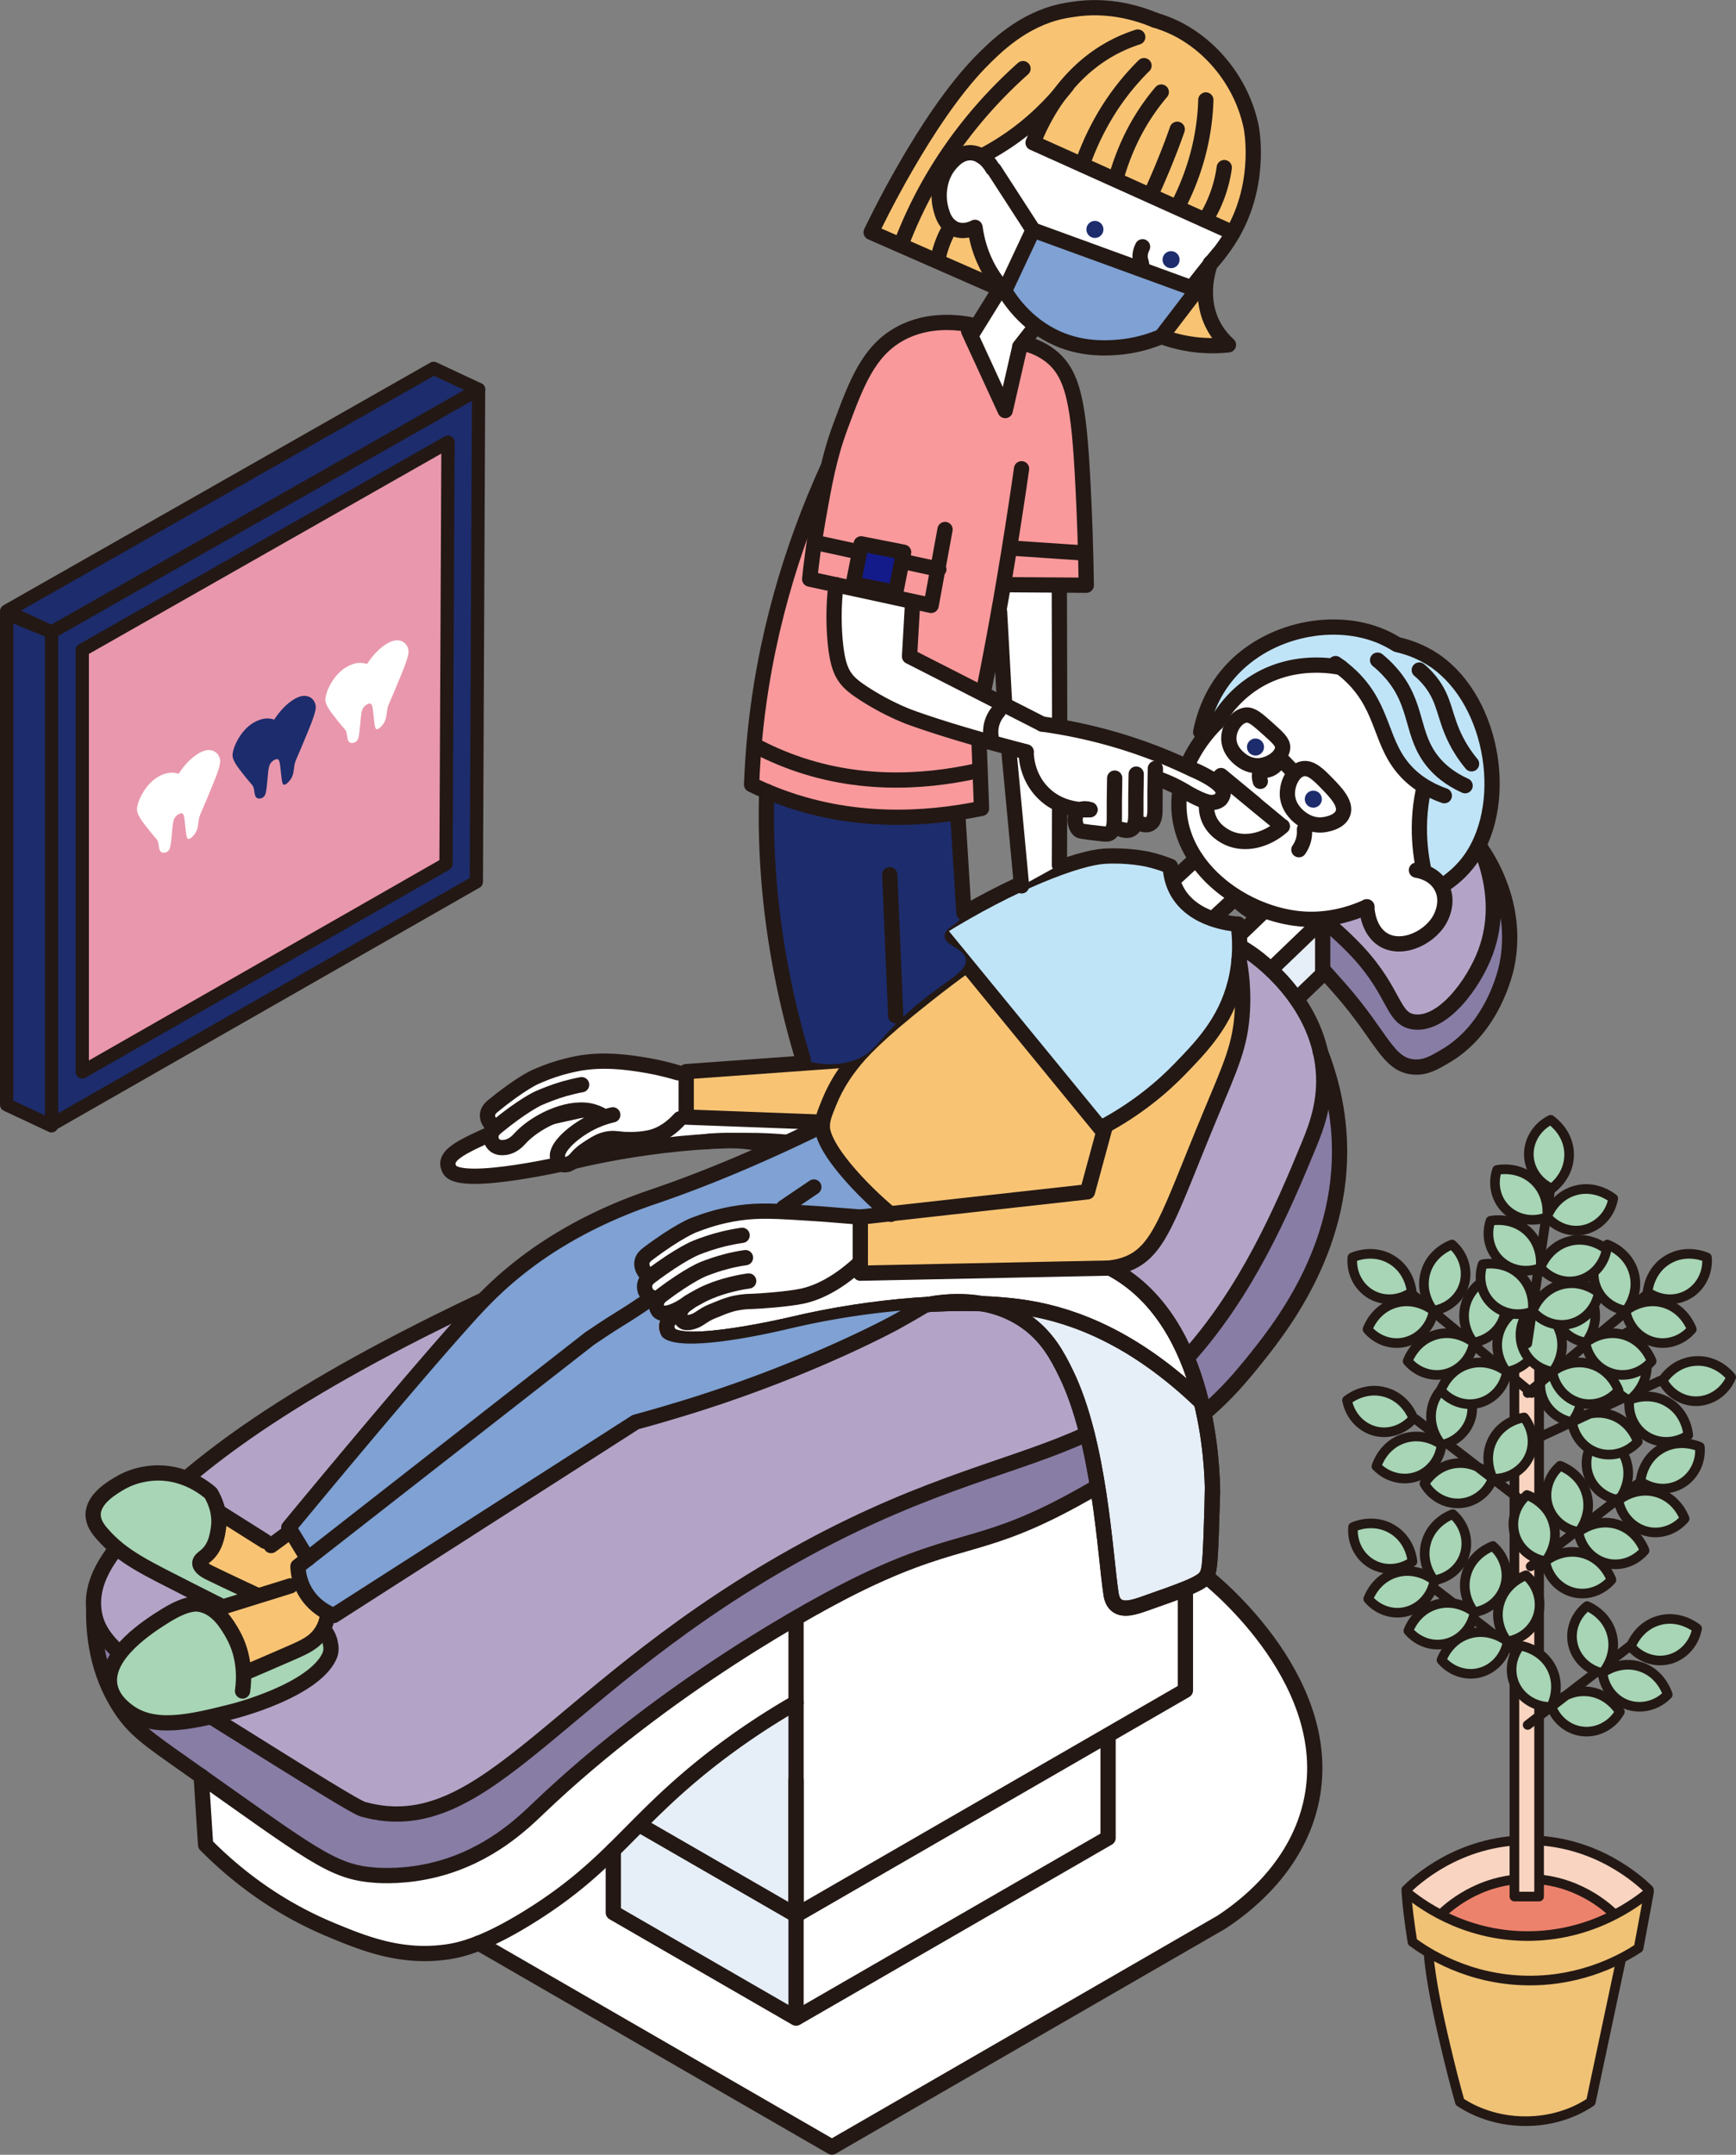<svg id="_レイヤー_2" xmlns="http://www.w3.org/2000/svg" viewBox="0 0 191.23 237.33"><rect x="0" y="0" width="191.23" height="237.33" fill="#808080" stroke="none"/><defs><style>.cls-3{fill:#f8c474}.cls-4{fill:#f9999b}.cls-6{fill:#e6eef7}.cls-7{fill:#fff}.cls-8{fill:#f0c275}.cls-9{fill:#7fa1d3}.cls-10{fill:#b3a4c7}.cls-13{fill:#a7d5b5}.cls-15{fill:#c0e4f7}.cls-16,.cls-17{fill:#1d2c6c}.cls-13,.cls-17,.cls-20,.cls-22{stroke:#231814;stroke-linecap:round;stroke-linejoin:round}.cls-13,.cls-22{stroke-width:1.06px}.cls-20{stroke-width:1.68px}.cls-20,.cls-22{fill:none}.cls-17{stroke-width:1.46px}</style></defs><g id="design"><path d="M92.64 131.57c-.28-.33-2.3-2.48-2.78-2.9 0 0-.52-.46-1.11-.86-.83-.56-3.04-1.68-6.45-2.07-1.17-.13-2.81-.22-4.78.02l5.64-2.02 14.49 2.28-5.01 5.56z" fill="#a6c2e5"/><path class="cls-7" d="M132.86 173.61c1.16.92 14.66 11.99 11.49 25.2-1.71 7.13-7.42 11.34-9.82 12.91l-42.89 24.76-38.9-22.46c6.52-7.83 19.32-21.08 39.65-30.4 16.28-7.46 31.02-9.48 40.46-10.02z"/><path class="cls-6" d="M87.69 196.45v25.83l-20.13-11.62V199.8l20.13-3.35z"/><path class="cls-7" d="M130.58 175.6v10.58l-42.89 24.76v-32.67l38.6-19.71 4.29 17.04z"/><path class="cls-6" d="M87.69 178.7v32.24l-18.02-10.4 18.02-21.84z"/><path class="cls-7" d="M22.15 195.63c.2 3.03.29 4.55.49 7.57 5.25 5.31 10.51 7.99 13.8 9.36 3.71 1.54 7.67 3.12 12.63 2.46 1.57-.21 4.24-.78 9.36-3.98 9.04-5.65 11.09-10.36 20-17.31 2.23-1.73 5.31-3.94 9.25-6.2v-13.36l-65.54 21.46zm99.91-6.82v13.63l-34.37 19.84v-28.99l34.37-4.48z"/><path d="M145.43 115.8c.89 2.27 1.94 5.68 2.11 9.9.47 12.05-6.7 20.85-9.77 24.63-1.79 2.2-3.24 3.71-5.14 5.35l-12.06 8.25c-.36.2-.71.4-1.06.6-11.34 6.42-13.29 4.38-24.47 9.74-5.24 2.51-21.68 11.5-35.7 24.88-1.71 1.63-5.37 5.22-11.22 6.74-3.35.87-6.09.71-6.87.65-4.71-.36-6.84-2.25-20.89-12.16-4.06-2.86-5.55-3.88-7.07-6.18-2.64-3.99-3-8.29-2.97-10.88l135.1-61.5zm17.68-22.37c.71 1.01 4.23 6.21 2.89 12.85-.14.69-1.5 6.96-6.79 10.05-1.24.73-2.18 1.28-3.46 1.19-2.88-.2-3.56-3.38-8-8.44-.64-.73-1.23-1.4-1.77-2l-7.46-6.28c-1.16-.67-2.43-1.52-3.32-3.08-.92-1.6-1.05-3.26-1.01-4.45l28.93.15z" fill="#887da4"/><path class="cls-6" d="M142.13 110.56l3.57-3.27v-5.98l-6.2 5.79 2.63 3.46z"/><path class="cls-7" d="M139.75 107.1l5.95-5.79-4.21-3.11-6.17 5.93 4.43 2.97z"/><path class="cls-10" d="M119.74 157.92c-7.73 3.6-17.22 5.24-30.92 12.69-27.48 14.93-35.17 32.45-48.81 28.67-.8-.22-5.64-3.24-15.32-9.29-10.69-6.68-13.94-9.08-14.35-12.68-.41-3.61 2.21-6.74 5.08-9.7 5.31-5.48 14.34-13.28 37.07-24.08 0 0 17.28-8.22 28.05-8.84.12 0 .87-.05 1.87-.21 1.1-.18 2.53-.51 4.08-1.16 0 0 1.56-.66 3.02-1.64 5.43-3.65 15.25-17.28 26.5-25.02 6.48-4.46 10.4-4.87 12.84-4.77 4.52.19 7.76 2.31 8.9 3.08.69.47 7.3 5.09 8.01 12.78.32 3.51-.71 6.26-1.55 8.3-3.08 7.51-6.91 16.24-13.44 23.51"/><path class="cls-6" d="M99.56 142.78c2.21-.36 8.34-1.07 13.31 2.67 2.56 1.93 3.79 4.25 4.54 5.78 3.74 7.62 4.31 19.98 4.98 24.33.04.25.14.88.62 1.25.77.6 2.01.18 3.12-.21 4.16-1.46 6.25-2.2 6.73-2.98.33-.54.42-.97.56-4.72.08-2.1.12-3.88.14-5.2.02-.88.07-12.81-10-19.7-7.05-4.82-16.32-5.28-23.99-1.21z"/><path class="cls-7" d="M98.64 121.96c-2.75-1.56-5.98-1.79-12.45-2.25-8.3-.59-15.38 1.02-29.56 4.23 0 0-1.4.32-4.51 1.83-1.62.79-2.78 1.5-2.79 2.4 0 0 0 .34.22.69 1.27 2 13.66-.95 13.66-.95 8.49-2.02 18.9-2.99 26.1-1.76 1.36.23 2.89.59 4.54 1.16l4.79-5.35z"/><path class="cls-10" d="M162.23 91.67c.18.28 3.91 6.47 1.41 13.2-1.34 3.6-4.76 8.11-7.9 7.68-2.39-.33-1.99-3.16-6.16-7.68-1.9-2.05-5.99-5.8-11.57-8.76-2.28-1.21-3.51-1.6-3.83-2.83-.64-2.51 3.19-6.08 6.64-7.66 6.53-3 16.84-1.25 21.42 6.06z"/><path class="cls-7" d="M133.57 163.92c-.27.01.43-5.58-2.23-12.31-.95-2.39-3.19-8.07-8.53-11.4-4-2.5-8.13-2.69-13.9-2.44-7.07.3-17.1 1.28-29.28 4.29-1.08.41-2.32.96-3.63 1.73-.98.58-1.83 1.17-2.55 1.73.03.27.11.49.22.69 1.54 2.7 10.38.16 11.4-.14 1.27-.25 3.08-.6 5.27-.98 2.5-.43 6.42-1.1 9.99-1.41 3.57-.32 7.35-.65 12.01.1 1.79.29 8.82 1.56 15.49 6.64 3.13 2.39 4.22 4.13 4.79 5.26 2.01 4 1.19 8.23.95 8.25z"/><path class="cls-20" d="M162.23 91.67c.18.28 3.91 6.47 1.41 13.2-1.34 3.6-4.76 8.11-7.9 7.68-2.39-.33-1.99-3.16-6.16-7.68-1.9-2.05-5.99-5.8-11.57-8.76-2.28-1.21-3.51-1.6-3.83-2.83-.64-2.51 3.19-6.08 6.64-7.66 6.53-3 16.84-1.25 21.42 6.06z"/><path class="cls-20" d="M138.51 100.81c-1.16-.67-2.43-1.52-3.32-3.08-.92-1.6-1.05-3.26-1.01-4.45m28.93.15c.71 1.01 4.23 6.21 2.89 12.85-.14.69-1.5 6.96-6.79 10.05-1.24.73-2.18 1.28-3.46 1.19-2.88-.2-3.56-3.38-8-8.44-.64-.73-1.23-1.4-1.77-2m-2.91 2.74l2.63-2.53v-5.98l-5.26 5.05m1.05-8.16l-5.43 5.21"/><path class="cls-20" d="M119.74 157.92c-7.73 3.6-17.22 5.24-30.92 12.69-27.48 14.93-35.17 32.45-48.81 28.67-.8-.22-5.64-3.24-15.32-9.29-10.69-6.68-13.94-9.08-14.35-12.68-.41-3.61 2.21-6.74 5.08-9.7 5.31-5.48 14.34-13.28 37.07-24.08 0 0 17.28-8.22 28.05-8.84.12 0 .87-.05 1.87-.21 1.1-.18 2.53-.51 4.08-1.16 0 0 1.56-.66 3.02-1.64 5.43-3.65 15.25-17.28 26.5-25.02 6.48-4.46 10.4-4.87 12.84-4.77 4.52.19 7.76 2.31 8.9 3.08.69.47 7.3 5.09 8.01 12.78.32 3.51-.71 6.26-1.55 8.3-3.08 7.51-6.91 16.24-13.44 23.51"/><path class="cls-20" d="M120.57 163.92c-.36.2-.71.4-1.06.6-11.34 6.42-13.29 4.38-24.47 9.74-5.24 2.51-21.68 11.5-35.7 24.88-1.71 1.63-5.37 5.22-11.22 6.74-3.35.87-6.09.71-6.87.65-4.71-.36-6.84-2.25-20.89-12.16-4.06-2.86-5.55-3.88-7.07-6.18-2.64-3.99-3-8.29-2.97-10.88m135.11-61.51c.89 2.27 1.94 5.68 2.11 9.9.47 12.05-6.7 20.85-9.77 24.63-1.79 2.2-3.24 3.71-5.14 5.35"/><path class="cls-20" d="M133.57 164.52c-.03-2.9-.41-18.7-10.82-24.61-2.75-1.56-5.98-1.79-12.45-2.25-8.3-.59-15.38 1.02-29.56 4.23 0 0-1.4.32-4.51 1.83-1.62.79-2.78 1.5-2.79 2.4 0 0 0 .34.22.69 1.27 2 13.66-.95 13.66-.95 8.49-2.02 18.9-2.99 26.1-1.76 4.76.82 11.46 3.17 18.92 10.35"/><path class="cls-20" d="M102.23 143.68c1.87-.35 6.6-.97 10.64 1.78 2.5 1.7 3.64 3.95 4.54 5.78 3.74 7.62 4.31 19.98 4.98 24.33.04.25.14.88.62 1.25.77.6 2.01.18 3.12-.21 4.16-1.46 6.25-2.2 6.73-2.98.33-.54.42-.97.56-4.72.08-2.1.12-3.88.14-5.2"/><path class="cls-20" d="M133.57 164.52c-.03-2.9-.41-18.7-10.82-24.61-2.75-1.56-5.98-1.79-12.45-2.25-8.3-.59-15.38 1.02-29.56 4.23 0 0-1.4.32-4.51 1.83-1.62.79-2.78 1.5-2.79 2.4 0 0 0 .34.22.69 1.27 2 13.66-.95 13.66-.95 8.49-2.02 18.9-2.99 26.1-1.76 4.76.82 11.46 3.17 18.92 10.35"/><path class="cls-20" d="M102.23 143.68c1.87-.35 6.6-.97 10.64 1.78 2.5 1.7 3.64 3.95 4.54 5.78 3.74 7.62 4.31 19.98 4.98 24.33.04.25.14.88.62 1.25.77.6 2.01.18 3.12-.21 4.16-1.46 6.25-2.2 6.73-2.98.33-.54.42-.97.56-4.72.08-2.1.12-3.88.14-5.2m-34.92-41.75c-2.75-1.56-5.98-1.79-12.45-2.25-8.3-.59-15.38 1.02-29.56 4.23 0 0-1.4.32-4.51 1.83-1.62.79-2.78 1.5-2.79 2.4 0 0 0 .34.22.69 1.27 2 13.66-.95 13.66-.95 8.49-2.02 18.9-2.99 26.1-1.76 1.36.23 2.89.59 4.54 1.16"/><path class="cls-20" d="M77.52 125.76c1.97-.23 3.62-.15 4.78-.02 3.4.39 5.62 1.51 6.45 2.07.59.4 1.11.86 1.11.86.47.42.85.82 1.12 1.15m39.6 45.78v10.58l-42.89 24.76v-32.67m0 .43v32.24l-17-9.81"/><path class="cls-20" d="M122.06 191.61v10.83l-34.37 19.84V196.1m0 .35v25.83l-20.13-11.62v-6.87"/><path class="cls-20" d="M132.86 173.61c1.16.92 14.66 11.99 11.49 25.2-1.71 7.13-7.42 11.34-9.82 12.91l-42.89 24.76-38.9-22.46"/><path class="cls-20" d="M87.69 187.52a79.779 79.779 0 00-9.25 6.2c-8.92 6.95-10.97 11.67-20 17.31-5.12 3.2-7.79 3.77-9.36 3.98-4.96.66-8.93-.92-12.63-2.46-3.3-1.37-8.55-4.05-13.8-9.36-.2-3.03-.29-4.55-.49-7.57"/><path class="cls-3" d="M35.47 172.19c-.1.51-1.04.36-1.69 1.34-.1.15-.36.56-.43 1.13-.05.39.05.47.01.72-.11.75-1.1 1.43-1.99 1.46-.67.02-1.11-.35-1.59-.64-2.43-1.45-4.45.15-7.33-1.52-.76-.44-.97-.65-1.03-.94-.21-.88 1.16-1.35 1.91-3.33.41-1.08.49-2.01.49-2.01.05-.53.01-.91 0-1.19-.01-.51.12-.55.15-.56.23-.1.52.69 1.25 1.28 1 .81 1.69.3 3.07 1.21.6.39.58.57.92.62 1.07.18 1.66-1.65 2.62-1.55.54.06.54.65 1.54 1.78 1.21 1.39 2.22 1.66 2.11 2.2z"/><path d="M33.35 178.03c-5.01-2.3-8.77-4.07-10.21-4.78-.35-.17-1.13-.57-1.13-1.08 0-.36.4-.58.72-.86 1.02-.88 1.22-2.22 1.33-2.98.28-1.85-.53-3.35-.85-3.88-.64-.55-2.72-2.19-5.72-2.22-.76 0-2.48.08-4.25 1.11-.8.47-2.93 1.68-2.98 3.43-.02.92.53 1.63.95 2.12 2.27 2.65 5.11 3.89 9.5 6.15 1.93.99 3.88 1.95 5.81 2.93 3.46 1.77 5.16 2.67 6.12 1.97.58-.42.68-1.28.68-1.92z" stroke-width="1.68" stroke="#231814" stroke-linecap="round" stroke-linejoin="round" fill="#a7d5b5"/><path class="cls-20" d="M33.78 173.53c0 .34-.02 1.81-1.11 2.75-.26.23-.53.38-.78.48"/><path d="M35.57 180c-.92-.29-1.7 1.4-3.97 2.83-.79.5-3.22 2.04-4.53 1.23-1.02-.63-.36-2.08-1.47-4.14-.67-1.23-1.85-2.47-3.03-2.9-4.04-1.47-11.49 5.31-10.3 9.25.74 2.43 4.6 3.23 5.83 3.49 4.03.84 7.24-.64 11.12-2.41 2.61-1.2 7.39-3.39 7.23-5.86-.04-.58-.36-1.31-.88-1.48z" fill="#a7d5b5"/><path class="cls-3" d="M33.48 173.55c.38.09.16.74.73 1.83.67 1.26 1.38 1.18 1.46 1.99.05.45-.19 1.06-.68 2.3l-.17.41c-.72 1.67-3.47 3.26-6.36 3.94-.86.2-1.15.19-1.4.03-.76-.49-.09-1.78-.91-3.73a8.274 8.274 0 00-1.03-1.8c-.66-.83-1.14-1.01-1.09-1.37.1-.73 2.2-1.01 2.43-1.04 1.15-.15 1.88.07 3.52-.3.13-.03.19-.04.27-.06 2.04-.64 2.56-2.35 3.23-2.19z"/><path class="cls-20" d="M24.04 177.15c2.65-.83 5.3-1.65 7.95-2.48m-7.74-8.03l4.95 3.12m2.46-.85l-1.8 1.32m6.25 7.49c-.06.52-.22 1.33-.75 2.1-.74 1.08-1.74 1.55-3.18 2.18-2.4 1.05-4.1 1.78-5.17 2.23"/><path class="cls-20" d="M26.72 186.25c.17-1.21.34-3.81-1.12-6.34-.56-.97-1.67-2.9-3.63-3.22-.38-.06-1.47-.17-3.85 1.33-1.64 1.03-6.65 4.19-6.01 7.65.27 1.48 1.46 2.4 1.89 2.74 2.88 2.23 6.89 1.29 11.71.07 0 0 8.77-2.21 10.57-6.05.31-.66.13-1.33.13-1.33-.11-.8-.53-1.36-.79-1.66"/><path class="cls-9" d="M31.81 168.25l26.65-30.36 32.12-13.92 13.71 13.15c-6.36.3-13.1 1.81-24.06 4.29-.08.02-1.51.35-4.64 1.87-1.54.75-3.05 1.58-3.07 2.83 0 .05 0 .5.3.96 1.35 2.13 11.2-.03 14.18-.74a87.36 87.36 0 0114.17-2.13c-8.43 5.28-16.49 7.93-24.13 10.36-1.81.58-4.19 1.3-7.02 2.07-11.08 7.1-22.17 14.2-33.25 21.3-.53-.21-2.29-.97-3.29-2.88-.52-1-.64-1.94-.66-2.53l1.08-.84-2.09-3.43z"/><path class="cls-7" d="M74.81 144.4c.28.2.07.65.42.86.13.08.33.14.79.04.69-.15 1.02-.47 1.65-.82.38-.22.74-.35 1.46-.62.6-.23 1.22-.47 1.99-.61.79-.14 1.4-.14 1.63-.14 1.82 0 4.37-.26 5.64-.52 1.15-.23 5.39-2.6 7.21-3.95v-4.09c-.81-.09-4.57-.93-6.06-1.05-3.84-.31-5.81-.45-8.02-.17-2.32.3-3.97.89-5.06 1.28 0 0-1.75.63-5.11 3.1-.2.15-.57.43-.65.88-.12.75.68 1.42.91 1.61-.61.3-.98.81-.91 1.25.06.35.39.61.53.72.42.32.6.17.83.42.39.4.01.95.42 1.5.24.33.61.44.67.46.75.22 1.27-.41 1.64-.15zm81.37-48.79c.2.03 1.9.28 2.73 1.78.83 1.49.14 3.02 0 3.33-1 2.23-4.27 3.86-6.4 2.54-1.66-1.03-1.79-3.3-1.8-3.61-1.54.7-4.11 1.59-7.23 1.33-6.1-.51-13.07-5.31-13.46-12.01-.27-4.76 2.9-8.31 3.89-9.34.13-.59 1.11-4.79 5.16-6.83 3.3-1.66 6.75-.91 8.89.22.83.43 1.67 1.04 5.24 6.11 5.08 7.21 5.32 8.76 5.35 9.84.03 1.23-.17 3.67-2.39 6.64z"/><path class="cls-15" d="M156.75 87.36a24.676 24.676 0 01-2.53-3.19c-3.13-4.71-3.04-8.2-6.24-10.29-.86-.56-1.68-.84-2.22-.99-1.49.02-6.06.28-9.58 3.71a12.304 12.304 0 00-2.26 3.01l-1.51.77c.64-3.16 2.03-5.17 2.85-6.18 4.04-4.96 11.34-6.54 16.64-4.52.95.36 1.67.78 2.14 1.07 1.16.26 2.67.76 4.16 1.78 6.62 4.54 8.4 16.29 3.57 22.35-.98 1.22-2.06 2.01-2.85 2.5a8.3 8.3 0 01-.95-1.07c-2.38-3.25-1.58-7.45-1.22-8.96z"/><path class="cls-7" d="M131.75 94.6l-2.28 2.1c.04.43.2 1.65 1.16 2.74 1.21 1.37 2.8 1.55 3.16 1.58l2.28-2.1-4.32-4.32z"/><path class="cls-3" d="M98.13 133.75c-1.7-1.42-2.98-2.71-3.85-3.65-3.68-3.99-3.72-5.65-3.7-6.12.02-.76.28-1.39.78-2.63.77-1.9 1.75-3.25 2.38-4.07 1.09-1.4 2.81-3.29 8.18-7.54 1.78-1.41 3.28-2.52 4.29-3.26l30.28-.77c.28 1.29.57 3.23.37 5.54-.32 3.76-2.54 7.94-2.54 7.94-5.36 10.03-4.22 17.59-9.95 19.93-.99.4-1.86.52-2.28.56-9.11.19-18.21.37-27.32.56v-6.18c1.12-.1 2.24-.2 3.36-.29"/><path class="cls-3" d="M94.51 116.74l-19.59 1.41v5.01l14.99.56 4.6-6.98z"/><path class="cls-7" d="M54.05 122.91c-.12-.19-.35-.59-.25-1.04.09-.44.44-.71.61-.83 3.19-2.34 4.85-2.94 4.85-2.94 1.03-.37 2.6-.93 4.8-1.21 1.67-.21 4.38-.58 7.61.16.83.19 1.96.52 3.26 1.1 0 1.83-.01 3.65-.02 5.48-1.44 1.42-2.74 1.78-3.45 1.89-1.46.22-2.91.01-2.91.01-.69-.1-1.1-.24-1.8-.13-.7.11-1.22.39-1.64.62-.65.36-1.19.65-1.72 1.2-.17.17-.44.48-.9.64-.17.06-.42.15-.67.06-.37-.13-.54-.57-.58-.76-.27-1.17 2.11-3.01 4.34-3.86.85-.33 1.57-.47 1.98-.54l-.91.19a4.65 4.65 0 00-1.57-.76c-2.57-.67-6.15.93-7.84 2.58-.2.2-.85.85-1.74.9-.2.01-.81.05-1.19-.4-.05-.06-.19-.24-.25-1.04-.04-.5-.03-.94 0-1.32z"/><path class="cls-15" d="M128.92 95.43c-.54-.22-1.41-.55-2.52-.8 0 0-2.2-.49-4.8-.32-2.8.18-9.88 2.75-18.33 8.03 5.98 7.31 11.97 14.61 17.95 21.92a34.73 34.73 0 008.66-6.43c2.45-2.51 5.1-5.22 6.19-9.61.66-2.63.53-4.93.32-6.43-.38-.02-5.06-.31-6.83-3.81-.44-.88-.61-1.77-.64-2.54z"/><path class="cls-20" d="M136.07 98.92l-2.28 2.11m-2.04-6.43l-2.28 2.1m6.92 5.09c-.38-.02-5.06-.31-6.83-3.81-.44-.88-.61-1.77-.64-2.54"/><path class="cls-20" d="M136.39 101.79c.21 1.51.34 3.8-.32 6.43-1.1 4.39-3.75 7.1-6.19 9.61-1.75 1.8-4.57 4.28-8.66 6.43-5.98-7.31-11.97-14.61-17.95-21.92 8.45-5.28 15.53-7.85 18.33-8.03 2.6-.17 4.8.32 4.8.32 1.11.25 1.98.57 2.52.8"/><path class="cls-20" d="M136.49 105.7c.24 1.31.49 3.23.37 5.54-.2 3.93-1.3 6.18-3.54 11.57-4.69 11.27-5.59 15.22-9.47 16.51-.73.24-1.37.32-1.76.35-9.11.19-18.21.37-27.32.56v-6.18c8.34-.93 16.68-1.85 25.02-2.78.72-2.66 1.26-4.63 1.98-7.29"/><path class="cls-20" d="M106.21 106.47c-1.01.73-2.51 1.85-4.29 3.26-5.37 4.25-7.09 6.15-8.18 7.55-.63.82-1.6 2.16-2.38 4.07-.51 1.25-.76 1.87-.78 2.63-.01.47.02 2.13 3.7 6.12.87.94 2.15 2.23 3.85 3.65"/><path class="cls-20" d="M93.83 116.72l-18.24 1.31v5.01l14.99.56m4.19 10.45l-3.24-.26c-.48-.04-1.37-.11-2.08-.15-3.84-.25-5.81-.37-8.01-.05-2.31.33-3.95.94-5.03 1.35 0 0-1.74.66-5.06 3.17-.21.16-.55.44-.63.88-.09.47.15.89.28 1.09"/><path class="cls-20" d="M81.75 136.06c-.63.09-1.32.22-2.03.39-1.28.31-2.27.68-3 .96 0 0-1.74.66-5.06 3.17-.22.17-.55.44-.63.88-.07.34 0 .77.28 1.09.3.35.79.5 1.26.4"/><path class="cls-20" d="M82.12 138.52c-.58.08-1.2.2-1.86.36-1.17.29-2.07.62-2.74.88 0 0-1.59.6-4.62 2.89-.2.15-.5.4-.58.81-.07.38.06.8.26 1 .48.46 1.82.07 3.3-1"/><path class="cls-20" d="M82.47 141.09c-.45.06-1.1.17-1.86.36-2.01.49-3.22 1.14-3.52 1.3-1.06.57-2.19 1.18-2.19 1.99 0 .26.12.67.43.85.13.07.33.14.79.03.69-.16 1.01-.48 1.63-.85.38-.22.74-.36 1.44-.64.59-.24 1.21-.49 1.98-.63.79-.15 1.39-.16 1.62-.16.68-.01 4.01-.24 5.63-.59.95-.21 3.36-.9 6.34-3.7m-20.07-20.89c-1.66-.5-3.08-.77-4.14-.93-1.63-.25-4.13-.6-6.87-.1-.9.17-1.79.42-1.9.45-1.21.35-2.13.74-2.82 1.04 0 0-1.62.7-4.68 3.21-.2.17-.5.44-.57.87-.07.45.17.83.31 1.02"/><path class="cls-20" d="M64.07 119.47c-.6.11-1.24.26-1.92.45-1.2.35-2.12.74-2.81 1.03 0 0-1.62.7-4.68 3.21-.2.17-.5.44-.57.87-.05.33.03.73.31 1.02.4.43 1.01.35 1.21.33.89-.1 1.49-.79 1.68-1 1.6-1.75 5.08-3.55 7.69-3.03.34.07.92.23 1.61.67m.91-.23c-.41.09-1.12.28-1.95.65-2.18.98-4.45 2.95-4.12 4.11.05.18.25.61.62.72.25.07.5-.02.66-.1.45-.19.7-.51.86-.69.51-.58 1.03-.9 1.65-1.29.41-.26.91-.57 1.61-.72.69-.15 1.12-.03 1.81.02 0 0 1.47.13 2.91-.18.71-.15 1.98-.58 3.34-2.08m-3.14 19.76c-4.21 2.85-2.58 1.59-6.8 4.44-10.71 8.36-21.42 16.73-32.13 25.09.02.59.14 1.53.66 2.53 1 1.92 2.75 2.68 3.29 2.88 11.08-7.1 22.17-14.2 33.25-21.3 2.03-.55 3.83-1.08 5.35-1.55 0 0 .84-.26 1.67-.52 12.84-4.1 21.6-8.92 21.6-8.92.7-.39 1.87-1.04 3.31-1.91m-12.3-12.99c-1.6 1.08-1.74 1.18-3.34 2.26"/><path class="cls-20" d="M90.58 123.98c-8.06 3.95-14.08 6.27-18.21 7.69-1.58.54-5.85 1.96-10.5 4.75a42.721 42.721 0 00-5.63 4c-.97.81-2.19 1.92-3.64 3.46-2.97 3.16-10.7 12.16-20.79 24.37.7 1.14 1.39 2.29 2.09 3.43m99.87-91.82c-.99 1.03-4.16 4.59-3.89 9.34.38 6.7 7.35 11.5 13.46 12.01 3.12.26 5.69-.63 7.23-1.33"/><path class="cls-20" d="M156.03 95.84c.2.03 1.9.28 2.73 1.78.83 1.49.14 3.02 0 3.33-1 2.23-4.27 3.86-6.4 2.54-1.66-1.03-1.79-3.3-1.8-3.61m3.33-28.89c1.16.26 2.67.76 4.16 1.78 6.62 4.54 8.4 16.29 3.57 22.35-.98 1.22-2.06 2.01-2.85 2.5m-4.88-26.63c-.47-.29-1.19-.71-2.14-1.07-5.3-2.02-12.6-.44-16.64 4.52-.83 1.01-2.21 3.03-2.85 6.18m10.82 12.97c.17-.24.41-.65.54-1.21.09-.41.09-.77.07-1.02m13.08-4.23c-.19.94-.35 2.03-.4 3.24-.09 2.06.14 3.84.42 5.23"/><path class="cls-20" d="M147.72 73.52c-1.05-.21-5.48-.98-9.63 1.72a12.449 12.449 0 00-4.06 4.38"/><path class="cls-20" d="M147.12 73.09c.41.28 1.07.76 1.79 1.46 3.71 3.64 3.04 7.49 6.19 10.65.74.74 1.97 1.73 4 2.44m-7.35-14.93c.35.28.91.77 1.5 1.45 3.06 3.53 2.1 6.81 4.7 9.87.61.72 1.65 1.7 3.44 2.51m-5.05-12.74c.3.25.75.66 1.21 1.24 1.68 2.1 1.49 3.89 2.87 6.56.32.63.85 1.53 1.68 2.53m-27.6 1.29c-1.36 1.22-1.92 2.97-1.44 4.48.51 1.62 2 2.28 2.28 2.41 1.82.81 4.13.28 5.92-1.3-.02-.01-2.83-2.34-2.85-2.36-.03-.03-3.88-3.21-3.91-3.23z"/><circle class="cls-16" cx="144.67" cy="88.02" r=".94"/><circle class="cls-16" cx="138.3" cy="82.28" r=".94"/><path class="cls-20" d="M140.77 84.02c-.43.52-.83.71-1.12.78-.34.09-.57.03-.75.2-.25.24-.17.71-.07 1.06m-.37-1.72c-.97-.01-1.66-.56-1.89-.75-.23-.19-1.22-1-1.21-2.28 0-1.17.86-2.42 1.87-2.55.66-.08 1.24.44 2.41 1.48 1.11 1 1.67 1.49 1.65 2.1-.03 1.05-1.5 2.02-2.83 2.01zm3.38 3.46c.12.97.7 1.6.95 1.87.21.22 1.33 1.34 2.92 1.18.18-.02 1.83-.2 2.22-1.27.39-1.08-.79-2.3-1.7-3.24-.97-1-1.82-1.87-2.77-1.66-1.11.25-1.78 1.85-1.63 3.11zm-.75-4.22c.49.5.97 1 1.46 1.51"/><path class="cls-16" d="M88.49 116.74c-.45-1.47-1-3.42-1.56-5.75a94.624 94.624 0 01-2.06-12.18 74.043 74.043 0 01-.3-11.39c6.88.49 13.76.97 20.64 1.46-.44 4.62.09 7.27.69 8.86.22.58.71 1.71.27 2.82-.55 1.38-2.06 1.54-2.12 2.47-.07 1.11 2.05 1.34 2.32 2.57.35 1.64-3.09 2.68-7.37 6.87-2.45 2.4-2.8 3.51-4.74 4.25-2.16.83-4.32.46-5.79.02z"/><path class="cls-4" d="M91.59 50.67c-4.05 8.7-7.45 19.2-8.52 31.28-.13 1.52-.23 3.01-.28 4.48 1.82.83 3.89 1.62 6.23 2.24 7.8 2.08 14.68 1.32 19.11.39l-.63-7.87.74-4.45a444.91 444.91 0 003.7-21.03c.21-1.36.41-2.71.6-4.06l-20.95-.96z"/><path class="cls-7" d="M116.72 88.87l-.02 6.4-4.17 2.3-1.43-15.25-.43-4.69-.74-13.45 6.76-.37.04 15.94-.01 9.12z"/><path class="cls-3" d="M133.34 28.99c-.27.75-1.25 3.79.27 6.77.51 1 1.16 1.72 1.71 2.22a16.21 16.21 0 01-7.4-.92l-17.27-5.04c-4.9-2.15-9.79-4.29-14.69-6.44.32-.67 5.98-12.56 12.08-18.79 1.58-1.61 4.6-4.62 8.95-5.56.51-.11.89-.16 1.1-.19 4.01-.66 7.36.43 9.14 1.17 6.84 4.39 10.75 11.47 9.9 18.31-.49 3.92-2.43 6.82-3.79 8.47z"/><path class="cls-7" d="M117.5 9.45c-1.57 1.97-3.77 4.26-6.8 6.25-.88.58-1.75 1.08-2.58 1.51l1.23 1.35c-.12-.22-.83-1.46-2.08-1.7-1.37-.26-2.33.87-2.66 1.27-1.11 1.31-1.41 3.32-.95 4.94.13.48.37 1.33 1.08 1.88 1.15.89 2.53.16 2.66.09l.03.04c.16 1.19.56 2.96 1.64 4.81.52.88 1.08 1.59 1.6 2.15l20.62-.32c.37-.49.75-.98 1.14-1.47.6-.77 1.21-1.52 1.81-2.25 2.2-2.42 2.51-4.37 2.51-5.46 0-5.42-7.55-11.22-19.24-13.06z"/><path class="cls-9" d="M131.86 31.92l-18.06-6.58c-1.05 2.23-2.09 4.46-3.14 6.69.72 1.19 2.73 4.13 6.49 5.52 2.46.91 4.68.79 5.75.72 2.18-.14 3.91-.73 5.03-1.2 1.31-1.72 2.63-3.43 3.94-5.15z"/><path class="cls-7" d="M110.22 32.02c-1.02 1.64-2.03 3.28-3.05 4.92 1.62 5.63 2.81 8.39 3.56 8.28.66-.1.98-2.43.97-6.98.58-.92 1.16-1.83 1.74-2.75l-3.22-3.47zM92.09 64.4c-.02.97-.08 3.5-.09 6.39 0 .34 0 .95.19 1.72.24.98.67 1.73.98 2.19.45.64 1.15 1.47 2.18 2.2.46.32 1.04.67 1.83.99 1.76.72 7.74 2.59 15.88 4.91v.48c.05.57.27 2.41 1.76 3.96 2.06 2.15 4.86 1.97 5.25 1.94-.12-.04-.73-.23-1.18.08-.62.44-.56 1.58-.08 2.11.15.17.27.19 2.43.43.6.07.78.1 1.01-.04.36-.21.27-.53.57-.69.51-.27 1.08.5 1.8.24.28-.1.23-.24.59-.43.66-.35 1.1-.04 1.52-.19 0 0 .79-.3.96-4.9 1.31.48 2.28 1 2.93 1.4 1.09.66 1.85 1.22 2.89 1.18.6-.02.87-.28.93-.34 0 0 .28-.28.32-.72.1-1.15-3.31-2.55-3.31-2.55-1.47-.7-3.05-1.39-4.74-2.03a60.965 60.965 0 00-12.69-3.29l-.62-.11c-4.4-2.35-8.81-4.7-13.21-7.05.12-1.99.23-3.98.35-5.97l-8.44-1.92z"/><path class="cls-4" d="M110.88 64.4c3.15 0 5.63.06 8.78.06-.46-5.25-.49-9.39-.43-12.28.06-2.69.23-5.25-.93-8.39-.76-2.08-1.82-3.62-2.6-4.61-.65.03-2.07 0-3.21-.96-.18-.15-.34-.32-.47-.48l.25.76-1.54 6.71-4.03-8.76.79-.58c-1 0-2.47.03-4.22.21-1.58.17-3.12.33-4.12.66-3.13 1.04-4.46 4.93-6.65 11.31-.47 1.37-1.53 4.63-2.37 9.04-.52 2.72-.79 5.02-.94 6.68 4.46.97 8.92 1.93 13.38 2.9.55-5.38 1.6-7.13 2.15-12.51l6.15 10.24z"/><path class="cls-3" d="M135.81 25.64c-7.34-3.3-14.68-6.61-22.01-9.91 1.04-2.64 3.55-7.76 8.96-10.57.87-.45 1.74-.8 2.57-1.07l1.9-1.86c.58.17 1.38.44 2.3.89 3.96 1.96 7.3 6 8.3 10.9 0 0 1.15 5.6-1.74 11.12l-.28.52c-.85 1.49-1.76 2.6-2.47 3.35"/><path class="cls-20" d="M131.86 31.92l-18.06-6.58c-1.05 2.23-2.09 4.46-3.14 6.69.72 1.19 2.73 4.13 6.49 5.52 2.46.91 4.68.79 5.75.72 2.18-.14 3.91-.73 5.03-1.2 1.31-1.72 2.63-3.43 3.94-5.15zm-22.51-13.36c-.12-.22-.83-1.46-2.08-1.7-1.37-.26-2.33.87-2.66 1.27-1.11 1.31-1.41 3.32-.95 4.94.13.48.37 1.33 1.08 1.88 1.15.89 2.53.16 2.66.09m2.1-6.36l4.3 6.65m-6.39-.26c.16 1.19.56 2.96 1.64 4.81.52.88 1.08 1.59 1.6 2.15m23.57-4.05c-.6.73-1.2 1.48-1.81 2.25-.39.49-.77.99-1.14 1.47"/><path class="cls-20" d="M117.5 9.45c-1.57 1.97-3.77 4.26-6.8 6.25-.88.58-1.75 1.08-2.58 1.51m19.11-14.99c.58.17 1.38.44 2.3.89 3.96 1.96 7.3 6 8.3 10.9 0 0 1.15 5.6-1.74 11.12l-.28.52c-.85 1.49-1.76 2.6-2.47 3.35"/><path class="cls-20" d="M127.23 2.22c-1.78-.74-5.14-1.83-9.14-1.17-.21.03-.58.08-1.1.19-4.35.93-7.37 3.95-8.95 5.56-6.1 6.23-11.76 18.12-12.08 18.79 4.9 2.15 9.79 4.29 14.69 6.44m3.03 4.43c-.45.58-.91 1.16-1.36 1.74m-2.1-6.5c-1.02 1.64-2.03 3.28-3.05 4.92m5.1 1.89l-1.54 6.71-4.03-8.76"/><path class="cls-20" d="M107.49 35.88c-1.8-.4-5.19-.85-8.34.87-3.49 1.91-4.82 5.49-6.58 10.24-1.25 3.36-1.76 6.3-2.44 10.11-.48 2.72-.77 5.02-.94 6.68 4.46.97 8.92 1.93 13.38 2.9l1.53-8.36M90.04 59.8c4.46.97 8.92 1.93 13.38 2.9m9.82-24.76c.59.17 1.53.52 2.47 1.25 2.56 2 3.14 5.39 3.59 14.31.15 2.95.3 6.66.36 10.96l-8.78-.06"/><path class="cls-20" d="M112.53 51.63c-.19 1.35-.39 2.7-.6 4.06-1.09 7.2-2.2 13.56-3.57 20.39m-.51 5.71l.27 7.25c-6.13 1.26-14.37 1.79-22.78-1.51-.89-.35-1.74-.72-2.55-1.12.06-1.46.15-2.96.28-4.48 1.03-11.66 4.23-21.82 8.05-30.27"/><path class="cls-20" d="M107.46 84.94c-5.78 1.26-13.56 1.79-21.5-1.51-.84-.35-1.64-.72-2.41-1.12m16.98-15.98l-.34 5.97 14.61 7.45"/><path class="cls-20" d="M92.09 64.4a29.6 29.6 0 00-.13 5.76c.21 2.85.69 3.85 1.21 4.55.34.45.77.88 1.95 1.65 2.57 1.68 4.85 2.53 5.11 2.63 5.15 1.87 11.94 3.59 12.82 3.82m1.75-3.06c3.47.48 7.54 1.37 11.9 3 1.71.64 3.29 1.33 4.74 2.03 0 0 3.42 1.4 3.31 2.55-.04.44-.32.72-.32.72-.06.05-.32.31-.93.34-.9.04-2.89-1.18-2.89-1.18-.65-.39-1.62-.92-2.93-1.4"/><path class="cls-20" d="M127.27 84.64c-.04 1.86-.05 3.23-.04 4.3 0 .61.01 1.45-.51 1.77-.32.2-.73.13-1.01.04m-.55-5.49c-.04 1.86-.05 3.23-.04 4.3 0 .61.01 1.45-.51 1.77-.32.2-.73.13-1.01.04m-.81-5.67c-.04 1.86-.05 3.23-.04 4.3 0 .61.01 1.45-.51 1.77-.21.13-.48.1-1.01.04-2.16-.24-2.28-.27-2.43-.44-.48-.53-.53-1.67.08-2.11.45-.32 1.06-.13 1.18-.08"/><path class="cls-20" d="M113.06 83.28c.05.57.27 2.41 1.76 3.96 2.06 2.15 4.86 1.97 5.25 1.94m-14.55.76l.66 10.62m10.51-35.83l.04 15.02m-6.62-12.35l.56 10.23m6.05 11.24l-.02 6.4m-5.6-12.95l1.43 15.25m-14.52-1.22l.66 15.53M84.46 87.17c-.07 2.25-.08 5.36.19 9.09.03.46.1 1.38.22 2.55a94.446 94.446 0 003.62 17.93m20.68-35.61c-.04-.26-.08-.73.05-1.29.18-.77.57-1.28.75-1.48m15.36-74.28c-.83.27-1.7.62-2.57 1.07-5.41 2.81-7.92 7.93-8.96 10.57 7.34 3.3 14.68 6.61 22.01 9.91"/><path class="cls-20" d="M132.83 11.01c-.06 2.01-.37 4.69-1.39 7.71-.51 1.53-1.12 2.88-1.71 4.02m-.05-8.5c-.33.95-.69 1.92-1.09 2.92-.56 1.41-1.13 2.75-1.71 4.02m7.98-2.72a14.703 14.703 0 01-2.05 5.7m-6.79-16.93a27.486 27.486 0 00-4.92 6.6c-.8 1.49-1.4 2.91-1.84 4.19m-14.53 6.92c-.31.49-.69 1.2-1.02 2.17-.17.49-.29.96-.38 1.38m9.36-20.93c-3.82 3.41-8.18 8.29-11.5 14.95-.71 1.43-1.32 2.83-1.84 4.19m28.57-16.56a24.128 24.128 0 00-3.57 5.63 26.82 26.82 0 00-1.33 3.58m10.32 9.64c-.27.75-1.25 3.79.27 6.77.51 1 1.16 1.72 1.71 2.22a16.21 16.21 0 01-7.4-.92"/><circle class="cls-16" cx="120.61" cy="25.27" r=".94"/><circle class="cls-16" cx="129" cy="28.6" r=".94"/><path class="cls-20" d="M125.86 27.18c-.3.6-.3 1.05-.25 1.34.06.35.21.54.12.77m-14.26 31.08l7.98.54"/><path fill="#131b8a" stroke-width="1.68" stroke="#231814" stroke-linecap="round" stroke-linejoin="round" d="M99.543 60.822l-.873 4.424-4.68-.924.874-4.424z"/><path class="cls-17" d="M52.72 42.89l-4.95-2.32L.73 67.31l4.95 2.31m0 0l-4.53-1.86-.42-.32v54.24L5.68 124"/><path class="cls-17" d="M5.68 69.62v54.25l46.79-26.74.25-54.24L5.68 69.62z"/><path fill="#e997ac" stroke-width="1.46" stroke="#231814" stroke-linecap="round" stroke-linejoin="round" d="M9.06 71.6v46.46l40.07-22.9.22-46.46L9.06 71.6z"/><path class="cls-16" d="M25.63 82.98c.14-.92.81-2.17 1.7-2.95.38-.33.71-.5.9-.59.9-.44 1.57-.33 1.97-.18.41-.62 1.08-1.5 1.97-2.1.19-.13.52-.34.9-.45.89-.25 1.56.23 1.7.99.11.58-.4 1.81-1.43 4.28-.67 1.62-.83 1.81-.92 2.39-.08.51-.06 1-.45 1.53-.03.04-.37.49-.63.53-.24.04-.28-.27-.39-1.3-.12-1.13-.15-1.53-.44-1.52-.08 0-.16.03-.25.07h-.01c-.02 0-.03.02-.05.03s-.03.02-.05.03h-.01c-.08.06-.17.13-.25.22-.3.34-.33.77-.44 2.04-.11 1.16-.16 1.52-.39 1.75-.26.26-.6.2-.63.19-.39-.08-.37-.59-.45-1-.09-.48-.25-.49-.92-1.33-1.02-1.29-1.53-1.93-1.43-2.63z"/><path class="cls-7" d="M15.1 88.95c.14-.92.81-2.17 1.7-2.95.38-.33.71-.5.9-.59.9-.44 1.57-.33 1.97-.18.41-.62 1.08-1.5 1.97-2.1.19-.13.52-.34.9-.45.89-.25 1.56.23 1.7.99.11.58-.4 1.81-1.43 4.28-.67 1.62-.83 1.81-.92 2.39-.08.51-.06 1-.45 1.53-.03.04-.37.49-.63.53-.24.04-.28-.27-.39-1.3-.12-1.13-.15-1.53-.44-1.52-.08 0-.16.03-.25.07h-.01c-.02 0-.03.02-.05.03s-.03.02-.05.03h-.01c-.08.06-.17.13-.25.22-.3.34-.33.77-.44 2.04-.11 1.16-.16 1.52-.39 1.75-.26.26-.6.2-.63.19-.39-.08-.37-.59-.45-1-.09-.48-.25-.49-.92-1.33-1.02-1.29-1.53-1.93-1.43-2.63zm20.75-12.09c.14-.92.81-2.17 1.7-2.95.38-.33.71-.5.9-.59.9-.44 1.57-.33 1.97-.18.41-.62 1.08-1.5 1.97-2.1.19-.13.52-.34.9-.45.89-.25 1.56.23 1.7.99.11.58-.4 1.81-1.43 4.28-.67 1.62-.83 1.81-.92 2.39-.08.51-.06 1-.45 1.53-.03.04-.37.49-.63.53-.24.04-.28-.27-.39-1.3-.12-1.13-.15-1.53-.44-1.52-.08 0-.16.03-.25.07h-.01c-.02 0-.03.02-.05.03s-.03.02-.05.03h-.01c-.08.06-.17.13-.25.22-.3.34-.33.77-.44 2.04-.11 1.16-.16 1.52-.39 1.75-.26.26-.6.2-.63.19-.39-.08-.37-.59-.45-1-.09-.48-.25-.49-.92-1.33-1.02-1.29-1.53-1.93-1.43-2.63z"/><path class="cls-8" d="M178.54 215.96l-3.3 15.55c-.63.43-3.11 2.05-6.93 2.12-4.18.08-6.93-1.73-7.5-2.12-.55-1.94-1.06-3.96-1.55-6.04-.8-3.35-1.66-7.38-1.87-10.06"/><path d="M181.64 208.14c-.93-.91-5.78-5.48-13.41-5.46-7.58.02-12.38 4.54-13.32 5.46.44.59 5.41 7.03 13.89 6.76 7.85-.25 12.29-6.03 12.84-6.76z" fill="#f9d4c0"/><path d="M177.83 210.84c-.66-.65-4.13-3.92-9.58-3.9-5.41.01-8.85 3.25-9.52 3.9 1.56.85 4.96 2.43 9.55 2.43s7.98-1.58 9.55-2.43z" fill="#ed826c"/><path class="cls-8" d="M155.59 213.9c-.32-2.03-.57-3.93-.67-5.51 1.29 1.07 6.08 4.82 13.25 4.85 7.32.04 12.21-3.8 13.48-4.85-.38 2.06-.77 4.12-1.15 6.18-1.64 1.07-6.02 3.62-12.15 3.57-6.62-.05-11.21-3.11-12.75-4.24z"/><path class="cls-22" d="M155.59 213.9c-.32-2.03-.57-3.93-.67-5.51 1.29 1.07 6.08 4.82 13.25 4.85 7.32.04 12.21-3.8 13.48-4.85-.38 2.06-.77 4.12-1.15 6.18-1.64 1.07-6.02 3.62-12.15 3.57-6.62-.05-11.21-3.11-12.75-4.24z"/><path class="cls-22" d="M178.54 215.96l-3.3 15.55c-.63.43-3.11 2.05-6.93 2.12-4.18.08-6.93-1.73-7.5-2.12-.55-1.94-1.06-3.96-1.55-6.04-.8-3.35-1.66-7.38-1.87-10.06m24.25-7.27c-.93-.91-5.78-5.48-13.41-5.46-7.58.02-12.38 4.54-13.32 5.46"/><path class="cls-22" d="M177.83 210.84c-.66-.65-4.13-3.92-9.58-3.9-5.41.01-8.85 3.25-9.52 3.9"/><path stroke-width="1.06" stroke="#231814" stroke-linecap="round" stroke-linejoin="round" fill="#f9d4c0" d="M166.82 146.65h2.72v62.24h-2.72z"/><path class="cls-13" d="M167.73 165.39l-11.77-9.07m.94 7.08c.89 1.57 2.64 2.42 4.34 2.13 1.45-.24 2.68-1.28 3.21-2.7-.14-.17-1.56-1.83-3.87-1.68-2.38.15-3.57 2.08-3.67 2.25z"/><path class="cls-13" d="M164.45 162.87c1.8.05 3.43-1 4.08-2.6.55-1.37.3-2.95-.64-4.15-.21.03-2.37.38-3.45 2.43-1.1 2.11-.08 4.14.02 4.31zm-12.83-1.37c1.24 1.3 3.14 1.7 4.72 1.02 1.35-.59 2.29-1.89 2.46-3.4-.17-.13-1.95-1.4-4.16-.69-2.27.73-2.96 2.89-3.02 3.08z"/><path class="cls-13" d="M158.82 159.15c1.76-.39 3.09-1.8 3.32-3.51.2-1.46-.43-2.94-1.63-3.87-.2.08-2.21.94-2.75 3.2-.56 2.32.93 4.03 1.06 4.18zm-10.43-4.92c.32 1.77 1.68 3.16 3.37 3.46 1.45.26 2.95-.31 3.93-1.47-.07-.2-.85-2.25-3.09-2.88-2.29-.65-4.07.77-4.22.89zm20.22 18.29l11.77-9.07m-4.12-5.51c-1.36 1.18-1.85 3.06-1.23 4.67.53 1.38 1.79 2.37 3.29 2.61.14-.17 1.49-1.89.88-4.13-.62-2.3-2.75-3.09-2.94-3.16z"/><path class="cls-13" d="M178.28 165.24c.31 1.78 1.66 3.17 3.35 3.48 1.45.27 2.95-.29 3.94-1.45-.07-.2-.84-2.25-3.07-2.9-2.29-.66-4.07.74-4.22.87zm-6.43-3.79c-1.36 1.18-1.85 3.06-1.23 4.67.53 1.38 1.79 2.37 3.29 2.61.14-.17 1.49-1.89.88-4.13-.62-2.3-2.75-3.09-2.94-3.16z"/><path class="cls-13" d="M173.87 168.75c.31 1.78 1.66 3.17 3.35 3.48 1.45.27 2.95-.29 3.94-1.45-.07-.2-.84-2.25-3.07-2.9-2.29-.66-4.07.74-4.22.87zm-5.67-4.08c-1.36 1.18-1.85 3.06-1.23 4.67.53 1.38 1.79 2.37 3.29 2.61.14-.17 1.49-1.89.88-4.13-.62-2.3-2.75-3.09-2.94-3.16z"/><path class="cls-13" d="M170.22 171.97c.31 1.78 1.66 3.17 3.35 3.48 1.45.27 2.95-.29 3.94-1.45-.07-.2-.84-2.25-3.07-2.9-2.29-.66-4.07.74-4.22.87zm17.03-12.61c.15 1.8-.8 3.49-2.36 4.22-1.34.63-2.93.46-4.18-.41.02-.22.24-2.39 2.24-3.58 2.04-1.22 4.13-.31 4.3-.23zm-19.52 23.11l-11.77-9.07m4.07-6.62c1.36 1.18 1.85 3.06 1.23 4.67-.53 1.38-1.79 2.37-3.29 2.61-.14-.17-1.49-1.89-.88-4.13.62-2.3 2.75-3.09 2.94-3.16z"/><path class="cls-13" d="M158.01 174.08c-.31 1.78-1.66 3.17-3.35 3.48-1.45.27-2.95-.29-3.94-1.45.07-.2.84-2.25 3.07-2.9 2.29-.66 4.07.74 4.22.87zm6.44-3.79c1.36 1.18 1.85 3.06 1.23 4.67-.53 1.38-1.79 2.37-3.29 2.61-.14-.17-1.49-1.89-.88-4.13.62-2.3 2.75-3.09 2.94-3.16z"/><path class="cls-13" d="M162.43 177.59c-.31 1.78-1.66 3.17-3.35 3.48-1.45.27-2.95-.29-3.94-1.45.07-.2.84-2.25 3.07-2.9 2.29-.66 4.07.74 4.22.87zm5.67-4.08c1.36 1.18 1.85 3.06 1.23 4.67-.53 1.38-1.79 2.37-3.29 2.61-.14-.17-1.49-1.89-.88-4.13.62-2.3 2.75-3.09 2.94-3.16z"/><path class="cls-13" d="M166.08 180.81c-.31 1.78-1.66 3.17-3.35 3.48-1.45.27-2.95-.29-3.94-1.45.07-.2.84-2.25 3.07-2.9 2.29-.66 4.07.74 4.22.87zm-17.03-12.62c-.15 1.8.8 3.49 2.36 4.22 1.34.63 2.93.46 4.18-.41-.02-.22-.24-2.39-2.24-3.58-2.04-1.22-4.13-.31-4.3-.23zm19.67-14.76l-13.21-10.93m4.44-5.42c1.36 1.18 1.85 3.06 1.23 4.67-.53 1.38-1.79 2.37-3.29 2.61-.14-.17-1.49-1.89-.88-4.13.62-2.3 2.75-3.09 2.94-3.16z"/><path class="cls-13" d="M157.93 144.38c-.31 1.78-1.66 3.17-3.35 3.48-1.45.27-2.95-.29-3.94-1.45.07-.2.84-2.25 3.07-2.9 2.29-.66 4.07.74 4.22.87zm6.44-3.79c1.36 1.18 1.85 3.06 1.23 4.67-.53 1.38-1.79 2.37-3.29 2.61-.14-.17-1.49-1.89-.88-4.13.62-2.3 2.75-3.09 2.94-3.16z"/><path class="cls-13" d="M162.35 147.89c-.31 1.78-1.66 3.17-3.35 3.48-1.45.27-2.95-.29-3.94-1.45.07-.2.84-2.25 3.07-2.9 2.29-.66 4.07.74 4.22.87zm5.67-4.08c1.36 1.18 1.85 3.06 1.23 4.67-.53 1.38-1.79 2.37-3.29 2.61-.14-.17-1.49-1.89-.88-4.13.62-2.3 2.75-3.09 2.94-3.16z"/><path class="cls-13" d="M166 151.11c-.31 1.78-1.66 3.17-3.35 3.48-1.45.27-2.95-.29-3.94-1.45.07-.2.84-2.25 3.07-2.9 2.29-.66 4.07.74 4.22.87zm-17.03-12.61c-.15 1.8.8 3.49 2.36 4.22 1.34.63 2.93.46 4.18-.41-.02-.22-.24-2.39-2.24-3.58-2.04-1.22-4.13-.31-4.3-.23zm20.44 19.88l13.46-6.3m-2.46 6.7c-1.21 1.34-3.1 1.79-4.69 1.14-1.37-.55-2.34-1.83-2.55-3.33.17-.13 1.92-1.45 4.14-.8 2.29.66 3.04 2.81 3.1 2.99z"/><path class="cls-13" d="M173.15 156.63c-1.77-.34-3.14-1.72-3.42-3.42-.24-1.46.35-2.95 1.52-3.91.2.08 2.24.88 2.84 3.12.62 2.3-.82 4.05-.95 4.2zm12.82 1.44c-1.5 1-3.44.98-4.83-.03-1.19-.87-1.82-2.34-1.66-3.85.2-.09 2.21-.94 4.21.23 2.06 1.2 2.27 3.46 2.28 3.66z"/><path class="cls-13" d="M179.46 154.22c-1.63-.76-2.63-2.43-2.48-4.14.12-1.47 1.06-2.78 2.43-3.42.18.12 1.95 1.4 2 3.72.04 2.38-1.78 3.73-1.94 3.85zm11.24-2.54c-.69 1.66-2.32 2.72-4.04 2.65-1.47-.06-2.82-.94-3.52-2.29.12-.18 1.32-2.01 3.64-2.14 2.38-.14 3.8 1.63 3.92 1.79zm-22.42 1.75l13.21-10.93m-4.44-5.42c-1.36 1.18-1.85 3.06-1.23 4.67.53 1.38 1.79 2.37 3.29 2.61.14-.17 1.49-1.89.88-4.13-.62-2.3-2.75-3.09-2.94-3.16z"/><path class="cls-13" d="M179.07 144.38c.31 1.78 1.66 3.17 3.35 3.48 1.45.27 2.95-.29 3.94-1.45-.07-.2-.84-2.25-3.07-2.9-2.29-.66-4.07.74-4.22.87zm-6.44-3.79c-1.36 1.18-1.85 3.06-1.23 4.67.53 1.38 1.79 2.37 3.29 2.61.14-.17 1.49-1.89.88-4.13-.62-2.3-2.75-3.09-2.94-3.16z"/><path class="cls-13" d="M174.65 147.89c.31 1.78 1.66 3.17 3.35 3.48 1.45.27 2.95-.29 3.94-1.45-.07-.2-.84-2.25-3.07-2.9-2.29-.66-4.07.74-4.22.87zm-5.67-4.08c-1.36 1.18-1.85 3.06-1.23 4.67.53 1.38 1.79 2.37 3.29 2.61.14-.17 1.49-1.89.88-4.13-.62-2.3-2.75-3.09-2.94-3.16z"/><path class="cls-13" d="M171 151.11c.31 1.78 1.66 3.17 3.35 3.48 1.45.27 2.95-.29 3.94-1.45-.07-.2-.84-2.25-3.07-2.9-2.29-.66-4.07.74-4.22.87zm17.03-12.61c.15 1.8-.8 3.49-2.36 4.22-1.34.63-2.93.46-4.18-.41.02-.22.24-2.39 2.24-3.58 2.04-1.22 4.13-.31 4.3-.23zm-19.79 9.47l2.53-16.96m6.93 1c-.31 1.78-1.67 3.16-3.36 3.47-1.45.26-2.95-.3-3.93-1.46.07-.2.85-2.25 3.08-2.89 2.29-.66 4.07.76 4.22.88z"/><path class="cls-13" d="M170.41 134.05c-1.68.66-3.57.22-4.71-1.07-.98-1.1-1.28-2.68-.79-4.12.21-.04 2.36-.44 4.07 1.13 1.75 1.62 1.47 3.87 1.44 4.06zm6.57 3.56c-.31 1.78-1.67 3.16-3.36 3.47-1.45.26-2.95-.3-3.93-1.46.07-.2.85-2.25 3.08-2.89 2.29-.66 4.07.76 4.22.88z"/><path class="cls-13" d="M169.69 139.65c-1.68.66-3.57.22-4.71-1.07-.98-1.1-1.28-2.68-.79-4.12.21-.04 2.36-.44 4.07 1.13 1.75 1.62 1.47 3.87 1.44 4.06zm6.42 2.74c-.31 1.78-1.67 3.16-3.36 3.47-1.45.26-2.95-.3-3.93-1.46.07-.2.85-2.25 3.08-2.89 2.29-.66 4.07.76 4.22.88z"/><path class="cls-13" d="M168.82 144.44c-1.68.66-3.57.22-4.71-1.07-.98-1.1-1.28-2.68-.79-4.12.21-.04 2.36-.44 4.07 1.13 1.75 1.62 1.47 3.87 1.44 4.06zm2-21.1c-1.62.8-2.57 2.49-2.39 4.2.16 1.47 1.12 2.75 2.51 3.37.17-.13 1.92-1.44 1.91-3.76-.01-2.38-1.87-3.69-2.03-3.8zm-2.54 66.65l11.77-9.08m-1.61 7.63c-.89 1.57-2.64 2.42-4.34 2.13-1.45-.24-2.68-1.28-3.21-2.7.14-.17 1.56-1.83 3.87-1.68 2.38.15 3.57 2.08 3.67 2.25z"/><path class="cls-13" d="M170.88 188c-1.8.05-3.43-1-4.08-2.6-.55-1.37-.3-2.95.64-4.15.21.03 2.37.38 3.45 2.43 1.1 2.11.08 4.14-.02 4.31zm12.83-1.36c-1.24 1.3-3.14 1.7-4.72 1.02-1.35-.59-2.29-1.89-2.46-3.4.17-.13 1.95-1.4 4.16-.69 2.27.73 2.96 2.89 3.02 3.08z"/><path class="cls-13" d="M176.52 184.28c-1.76-.39-3.09-1.8-3.32-3.51-.2-1.46.43-2.94 1.63-3.87.2.08 2.21.94 2.75 3.2.56 2.32-.93 4.03-1.06 4.18zm10.42-4.91c-.32 1.77-1.68 3.16-3.37 3.46-1.45.26-2.95-.31-3.93-1.47.07-.2.85-2.25 3.09-2.88 2.29-.65 4.07.77 4.22.89z"/></g></svg>